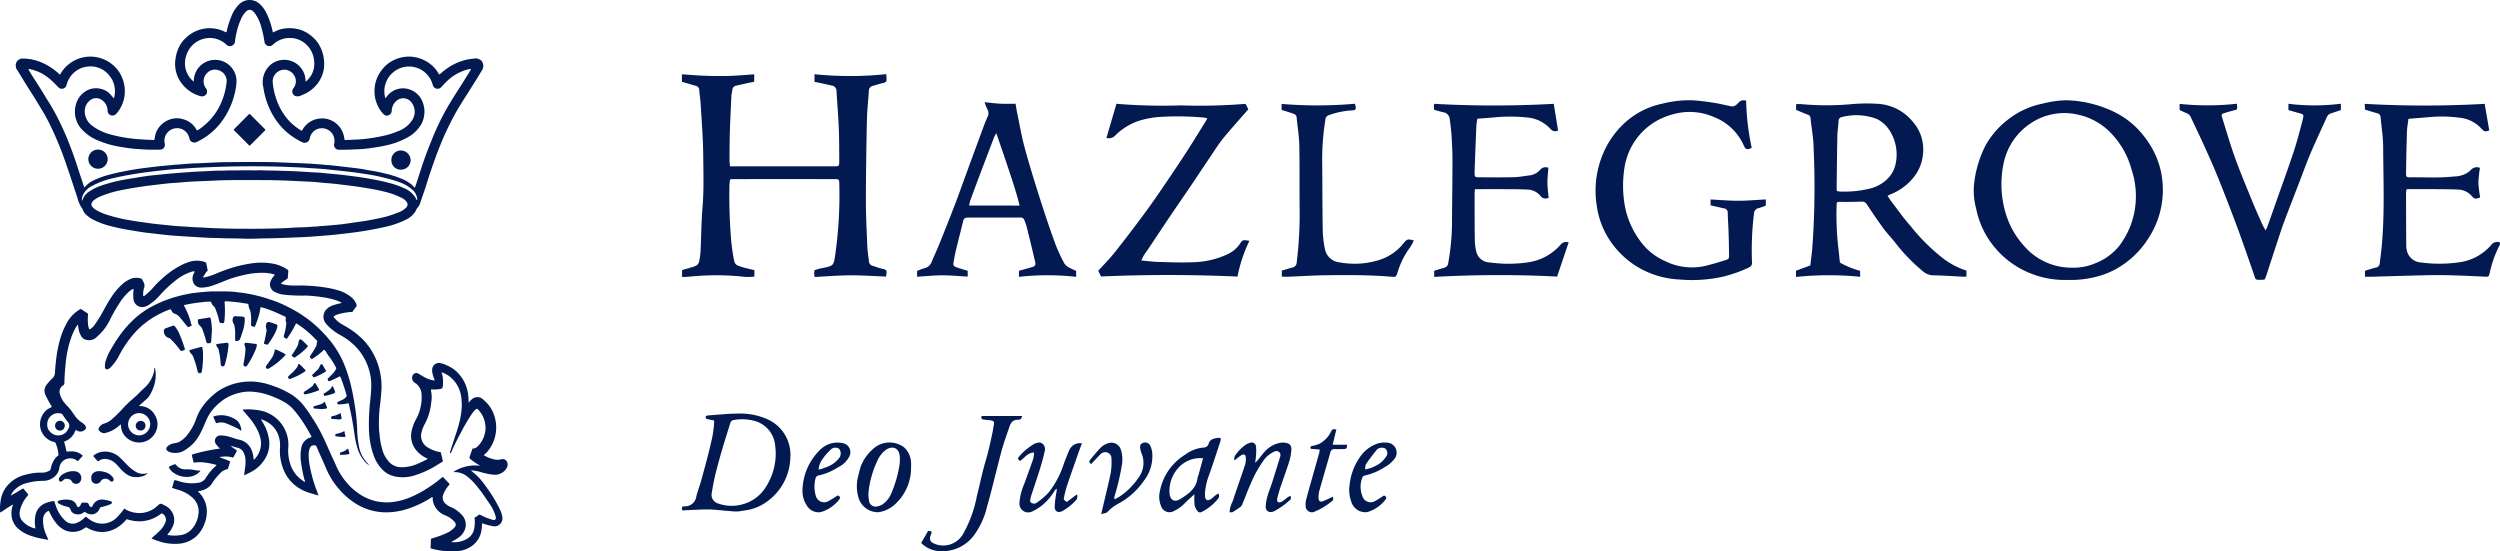 <svg xmlns="http://www.w3.org/2000/svg" width="360.863" height="79.563" viewBox="0 0 360.863 79.563"><g transform="translate(0)"><g transform="translate(0 0)"><path d="M52.9,34.522a4.169,4.169,0,0,0,.776.578c.121.082.169.149.077.3-.154.241-.284.5-.419.747-.043.077-.082.1-.169.063a3.364,3.364,0,0,0-1.331-.116c-.164,0-.323.029-.525.048a1.869,1.869,0,0,0,.588.251c.294.111.578.227.863.352.082.039.082.077.058.145-.092.3-.183.593-.28.892-.019.058-.034.125-.121.13a1.823,1.823,0,0,0-1.056.622,8.637,8.637,0,0,0-1.224,1.552,2.508,2.508,0,0,1-1.355.877,1.7,1.7,0,0,1-.444.1c-.164,0-.111.092-.039.164a3.881,3.881,0,0,1,.709.945,3.5,3.5,0,0,1,.39,1.065,4.47,4.47,0,0,1-.241,2.473A4.6,4.6,0,0,1,47.834,47.7a4.219,4.219,0,0,1-2.425.964A7.426,7.426,0,0,1,43.22,48.5a10.659,10.659,0,0,1-1.62-.545c-.159-.058-.077-.116,0-.178.318-.284.651-.559.954-.863a3.517,3.517,0,0,0,1-1.514A1.038,1.038,0,0,0,43,44.283c-.053-.024-.082,0-.116.034a5.024,5.024,0,0,1-1.446.81,5.12,5.12,0,0,1-1.543.3,5.634,5.634,0,0,1-1.875-.275.185.185,0,0,0-.222.087,5.084,5.084,0,0,1-.713.689,4.324,4.324,0,0,1-2.2,1.008,4.105,4.105,0,0,1-2.656-.569.312.312,0,0,0-.386.029,2.855,2.855,0,0,1-2.892.3,3.5,3.5,0,0,1-1.229-1,7.526,7.526,0,0,1-.979-1.639c-.072-.159-.14-.14-.27-.063a1.325,1.325,0,0,0-.632,1.157,4.844,4.844,0,0,0,.511,2.362c.082.183.149.371.246.6l-.81-.154a10.791,10.791,0,0,1-1.653-.419,5.212,5.212,0,0,1-1.943-1.094,2.85,2.85,0,0,1-.921-2.1,3.27,3.27,0,0,1,.2-1.234.524.524,0,0,0,.019-.125c-.294.183-.554.342-.81.506-.3.2-.607.41-.911.612-.121.082-.135.014-.14-.1a7.4,7.4,0,0,1,.145-1.9,4.417,4.417,0,0,1,.733-1.615,4.926,4.926,0,0,1,2.782-1.784,8.211,8.211,0,0,1,2.54-.3,2.278,2.278,0,0,0,.974-.318c.087-.039.111-.14.13-.236a3.621,3.621,0,0,1,.521-1.316A1.7,1.7,0,0,1,27.939,36a.23.23,0,0,0,.116-.255,5.322,5.322,0,0,0-.415-1.61.216.216,0,0,0-.174-.145,2.633,2.633,0,0,1-2.049-2.208,2.766,2.766,0,0,1,.627-2.126,2.278,2.278,0,0,1,.791-.593c.289-.135.289-.135.121-.424a13.778,13.778,0,0,1-.805-1.514,1.4,1.4,0,0,1,.178-1.388,7.619,7.619,0,0,1,.9-.993,1.193,1.193,0,0,0,.328-.8c.039-.771.116-1.538.217-2.3a17.048,17.048,0,0,1,.424-2.145,11.531,11.531,0,0,1,1.075-2.724,5.152,5.152,0,0,1,1.861-1.933.224.224,0,0,1,.28.01c.27.193.545.366.82.545a.212.212,0,0,1,.092.222,6.753,6.753,0,0,0,.029,1.591c.034.154.072.309.121.458.029.1.077.048.13.019a1.633,1.633,0,0,0,.559-.468A17.314,17.314,0,0,0,34.3,15.466c.482-.877.95-1.76,1.519-2.589a9,9,0,0,1,1.321-1.547,4.229,4.229,0,0,1,1.345-.9,2.18,2.18,0,0,1,1.543-.019c.024.01.063.024.072.043.2.4.506.771.313,1.287a3.059,3.059,0,0,0-.116,1.181.584.584,0,0,0,.357-.193,8.37,8.37,0,0,0,.974-.921,13.861,13.861,0,0,1,1.2-1.244c.323-.294.646-.583.988-.844a12.274,12.274,0,0,1,1.48-1,7.62,7.62,0,0,1,1.605-.723,3.5,3.5,0,0,1,2.275,0,.348.348,0,0,1,.231.275c.067.284.116.574.178.863.029.159-.111.227-.183.309q-.224.318-.419.651c-.024.034-.063.077-.029.121s.077.024.121.014a9.343,9.343,0,0,0,1.649-.516,23.937,23.937,0,0,1,2.6-.95,19.486,19.486,0,0,1,2.835-.6,9.464,9.464,0,0,1,2.661.043,5.42,5.42,0,0,1,2.314.906.2.2,0,0,1,.1.212c-.024.318-.053.636-.072.95a.24.24,0,0,1-.145.2,5.119,5.119,0,0,0-.757.535c-.1.1-.067.13.043.164a3.959,3.959,0,0,0,.911.178c.887.092,1.774,0,2.656.058a23.95,23.95,0,0,1,2.757.275,12.821,12.821,0,0,1,1.707.376,5.333,5.333,0,0,1,2.054,1.065,2.419,2.419,0,0,1,.7,1.046.371.371,0,0,1-.111.352,7.123,7.123,0,0,0-.453.627c-.043.072-.111.053-.174.058a8.722,8.722,0,0,0-2.078.381,3.149,3.149,0,0,0-.439.227c-.106.053-.029.145.014.2a3.232,3.232,0,0,0,.641.641c.4.318.873.521,1.3.8a12.409,12.409,0,0,1,1.538,1.1c.256.236.525.453.757.713a9.448,9.448,0,0,1,1.572,2.251,9.642,9.642,0,0,1,.8,2.28,9.878,9.878,0,0,1,.217,2.791c-.058.685-.1,1.369-.2,2.044a19.156,19.156,0,0,0-.154,2.29,13.786,13.786,0,0,0,.092,2.044,10.336,10.336,0,0,0,.4,2.126,4.2,4.2,0,0,0,1.152,1.943,2.4,2.4,0,0,0,1.528.583,5.693,5.693,0,0,0,2.516-.545c.39-.169.776-.347,1.147-.55.063-.034.169-.043.159-.125s-.111-.082-.174-.111a4.251,4.251,0,0,1-1.653-1.408,3.265,3.265,0,0,1-.472-2.4,6.132,6.132,0,0,1,.66-1.793,6.544,6.544,0,0,0,.791-3.649,2.026,2.026,0,0,0-.892-1.562.853.853,0,0,1-.4-1.089.579.579,0,0,1,.747-.328l.1.053c.386.222.757.463,1.157.66a4.38,4.38,0,0,0,1.075.318c.149.034.1-.077.067-.149a5.9,5.9,0,0,1-.26-.8,2.041,2.041,0,0,1-.034-.82.969.969,0,0,1,1.022-.747,3.454,3.454,0,0,1,1.147.376,4.569,4.569,0,0,1,1.547,1.085,5.458,5.458,0,0,1,1.4,2.753,8.14,8.14,0,0,1,.125,1.528,2.584,2.584,0,0,1,.588-.6,1.178,1.178,0,0,1,1.205-.092,2.03,2.03,0,0,1,.511.415,4.625,4.625,0,0,1,1.306,1.885,5.426,5.426,0,0,1-.9,5.443,5.781,5.781,0,0,1-.53.5,4.435,4.435,0,0,0,1.644.641,1.957,1.957,0,0,0,.819-.014.724.724,0,0,1,.853.251.945.945,0,0,1,.024.926A1.945,1.945,0,0,1,90.873,38.7a8.67,8.67,0,0,1-1.885-.386,6.485,6.485,0,0,0-1.393-.241,5.88,5.88,0,0,0,.482.429,6.982,6.982,0,0,1,1.1,1.128c.289.347.554.718.81,1.089A20.266,20.266,0,0,1,91.8,43.758a3.846,3.846,0,0,1,.333,1.08,1.158,1.158,0,0,1-.979,1.311,1.177,1.177,0,0,1-.468-.034,9.428,9.428,0,0,1-1.359-.366c-.14-.053-.135.043-.135.14A5.093,5.093,0,0,1,89,47.234a3.4,3.4,0,0,1-1.543,1.933,3.915,3.915,0,0,1-2.189.564,13.112,13.112,0,0,1-1.74-.039,10.8,10.8,0,0,1-1.653-.333c-.082-.029-.1-.053-.1-.121.014-.4.034-.8.043-1.191,0-.1.067-.13.154-.154a13.005,13.005,0,0,0,2.049-.742,3.429,3.429,0,0,0,1.229-.863.544.544,0,0,0,.014-.742,3.408,3.408,0,0,0-1.384-.983,2.8,2.8,0,0,1-1.788-2.145c-.019-.111-.01-.231-.019-.347,0-.043.029-.106-.034-.13s-.092.024-.135.048a15.063,15.063,0,0,1-3.481,1.653,10.069,10.069,0,0,1-3.023.492,7.94,7.94,0,0,1-1.909-.212A8.392,8.392,0,0,1,70.284,42.4a10.252,10.252,0,0,1-1.745-1.644,10.985,10.985,0,0,1-1.8-2.849c-.4-.959-.834-1.9-1.253-2.844a2.245,2.245,0,0,0-.125-.294c-.082-.13-.087-.323-.328-.313s-.477.019-.617.265a2.151,2.151,0,0,0-.241,1.08,8.074,8.074,0,0,0,.174,1.74c.149.747.333,1.49.554,2.217.2.646.444,1.273.689,1.948-.415-.121-.8-.236-1.171-.342a6.2,6.2,0,0,1-2.1-1.041,5.563,5.563,0,0,1-1.716-2.2,7.208,7.208,0,0,1-.574-3.278,4.492,4.492,0,0,0-.14-1.543A3.6,3.6,0,0,0,58.15,31.07a5.556,5.556,0,0,0-.81-.366.251.251,0,0,0,.072.241,6.409,6.409,0,0,1,.945,2.189,4.233,4.233,0,0,1-.622,3.49,5.194,5.194,0,0,1-2.179,1.832c-.231.1-.439.241-.7.337.039-.318.077-.617.111-.916a5.773,5.773,0,0,0,.087-1.224,2.441,2.441,0,0,0-.415-1.384,1.282,1.282,0,0,0-.713-.453c-.347-.087-.689-.2-1.036-.294M83.348,23.916a1.218,1.218,0,0,0,.116.362,5.324,5.324,0,0,1,.067,1.682c-.014.27-.145.318-.366.366a5.2,5.2,0,0,1-1.191.067c-.145,0-.164.034-.145.174a4.7,4.7,0,0,1,.1,1.162c-.053.458-.1.921-.188,1.374a8.067,8.067,0,0,1-.776,2.222,4.74,4.74,0,0,0-.54,1.427,1.95,1.95,0,0,0,.824,1.943,4.9,4.9,0,0,0,1.88.742.134.134,0,0,1,.13.111c.1.366.188.742.265,1.114a.156.156,0,0,1-.087.2h0c-.236.135-.468.28-.7.424a13.434,13.434,0,0,1-3.1,1.461,5.64,5.64,0,0,1-2.965.217A3.516,3.516,0,0,1,75,38.142,5.521,5.521,0,0,1,73.619,36.1a12.148,12.148,0,0,1-.747-4.122c-.024-.969.014-1.943.082-2.912.043-.535.116-1.065.154-1.6a13.553,13.553,0,0,0,.077-2.381,8.334,8.334,0,0,0-.757-2.738A8.221,8.221,0,0,0,70.64,19.9,9.7,9.7,0,0,0,68.8,18.58a7.515,7.515,0,0,1-2.073-1.615,1.573,1.573,0,0,1-.111-2,2.464,2.464,0,0,1,1.229-.766c.357-.121.728-.193,1.123-.3a4.567,4.567,0,0,0-.694-.328,11.785,11.785,0,0,0-2.15-.5,23.425,23.425,0,0,0-2.4-.231,24.172,24.172,0,0,1-3.235-.135,3.833,3.833,0,0,1-1.229-.4,1.207,1.207,0,0,1-.636-1.369,2.438,2.438,0,0,1,.554-.945c.1-.106.121-.174-.053-.222a5.364,5.364,0,0,0-1.239-.2,11.069,11.069,0,0,0-2.844.255,18.317,18.317,0,0,0-2.579.738c-.67.255-1.316.554-2,.776a5.079,5.079,0,0,1-1.793.357,1.275,1.275,0,0,1-1.008-.472A1.5,1.5,0,0,1,47.6,9.647a.962.962,0,0,0,.106-.284.663.663,0,0,0-.323.01,6.929,6.929,0,0,0-2.473,1.335,16.505,16.505,0,0,0-2.063,1.914,7.5,7.5,0,0,1-1.817,1.605,1.715,1.715,0,0,1-.979.28,1.285,1.285,0,0,1-1.176-1.277,5.385,5.385,0,0,1,.024-1.215c.019-.121-.01-.169-.14-.1a2.681,2.681,0,0,0-.675.511,7.686,7.686,0,0,0-1.142,1.384A25.424,25.424,0,0,0,35.4,16.516a7.406,7.406,0,0,1-1.75,2.242,1.536,1.536,0,0,1-1.47.5,1.136,1.136,0,0,1-.713-.371,2.962,2.962,0,0,1-.5-1.167c-.043-.217-.067-.443-.1-.67a.5.5,0,0,0-.174.188,8.08,8.08,0,0,0-.82,1.74,15.127,15.127,0,0,0-.766,3.577c-.106.969-.174,1.943-.193,2.916a.351.351,0,0,1-.169.323,1.06,1.06,0,0,0-.516,1.114,3.407,3.407,0,0,0,.728,1.456c.275.362.636.651.9,1.022.188.26.362.521.55.776a3.357,3.357,0,0,0,.882.906,2.2,2.2,0,0,1,.578.477c.246.3.255.545-.174.8a.877.877,0,0,1-.959-.024c-.121-.077-.2-.072-.265.077a2.523,2.523,0,0,1-1.485,1.485c-.087.034-.13.072-.092.183a6.091,6.091,0,0,1,.284,1.133c.019.13.087.178.227.159.164-.024.333-.014.492-.024a2.34,2.34,0,0,1,1.6.55c.063.048.082.087.019.154-.2.212-.39.429-.588.641-.048.058-.082.082-.159.019a1.576,1.576,0,0,0-1.1-.352A1.555,1.555,0,0,0,28.19,37.65a1.957,1.957,0,0,1-.738,1.364,2.567,2.567,0,0,1-1.538.578,8.562,8.562,0,0,0-2.545.347,3.718,3.718,0,0,0-1.784,1.1,2.067,2.067,0,0,0-.41.694c.255-.178.535-.3.791-.463.284-.183.583-.352.873-.525.063-.039.135-.082.193,0,.193.27.448.5.622.781a.122.122,0,0,1-.019.169l0,0a3.325,3.325,0,0,0-.227.289,4.622,4.622,0,0,0-.916,1.909,1.7,1.7,0,0,0,.27,1.388,3.561,3.561,0,0,0,1.822,1.157c.106.034.154.039.135-.111a4.774,4.774,0,0,1,.019-1.793,2.376,2.376,0,0,1,1.359-1.692,5.073,5.073,0,0,1,1.123-.323c.178-.043.246.01.3.169a6.292,6.292,0,0,0,.39,1.094A4.844,4.844,0,0,0,29.11,45.4a1.57,1.57,0,0,0,1.668.222,3.374,3.374,0,0,0,1.017-.685c.207-.188.241-.188.443-.014a3.323,3.323,0,0,0,1.774.824,3,3,0,0,0,2.632-1.041,8.674,8.674,0,0,0,.863-1.056c.063-.082.1-.029.14,0a3.927,3.927,0,0,0,1.644.559,3.743,3.743,0,0,0,2.979-.945c.236-.2.439-.521.829-.28a2.47,2.47,0,0,0,.251.13,2.437,2.437,0,0,1,1.244,1.249,2.2,2.2,0,0,1-.1,1.928,4.094,4.094,0,0,1-.646.969c-.087.092-.067.14.067.159a5.761,5.761,0,0,0,1.774,0,2.653,2.653,0,0,0,1.625-.877,4.01,4.01,0,0,0,.935-2.058,2.651,2.651,0,0,0-.824-2.449,5.373,5.373,0,0,0-1.938-1.114,7.98,7.98,0,0,1-.93-.289c-.043-.019-.116-.01-.087-.106.1-.3.178-.6.26-.9.039-.13.106-.154.241-.121.366.1.728.227,1.1.3a5.917,5.917,0,0,0,2.2.058,1.478,1.478,0,0,0,1.056-.7,8.606,8.606,0,0,1,1.147-1.461,4,4,0,0,0,.337-.3c.067-.077.043-.116-.039-.135a11.194,11.194,0,0,0-1.591-.318,5.191,5.191,0,0,0-1.446,0c-.121.024-.183,0-.207-.145-.053-.275-.13-.545-.2-.815a.188.188,0,0,1,.106-.236l.043-.01c.472-.125.945-.265,1.427-.371.81-.178,1.62-.337,2.463-.439a5.758,5.758,0,0,1-.535-.6.787.787,0,0,1,.67-1.3,4.922,4.922,0,0,1,1.321.222c.419.111.824.289,1.249.376a2.484,2.484,0,0,1,1.89,1.576,4.113,4.113,0,0,1,.26,1.181c0,.039-.014.1.029.121.063.029.092-.034.121-.067a3.273,3.273,0,0,0,.906-2.651,5.228,5.228,0,0,0-.347-1.205,8.6,8.6,0,0,0-1.374-2.16c-.27-.328-.554-.646-.829-.969-.034-.034-.087-.072-.058-.13s.077-.034.116-.034a9.054,9.054,0,0,1,2.675.207,5.035,5.035,0,0,1,3.779,5.168A6.153,6.153,0,0,0,61.5,37.1a4.43,4.43,0,0,0,1.832,2.468c.087.058.183.193.275.13.116-.077-.024-.193-.048-.289a20.091,20.091,0,0,1-.482-2.444,6.5,6.5,0,0,1,0-1.933A1.939,1.939,0,0,1,64.5,33.3c.145-.039.072-.116.039-.178-.328-.622-.675-1.224-1.056-1.813a19.806,19.806,0,0,0-1.364-1.861,5.428,5.428,0,0,0-1.745-1.388,12.193,12.193,0,0,0-1.7-.757,9.067,9.067,0,0,0-3.133-.6,6.85,6.85,0,0,0-2.362.492A6.236,6.236,0,0,0,51.338,28.3a6.9,6.9,0,0,0-1.678,1.981c-.255.5-.463,1.027-.689,1.538a12.177,12.177,0,0,1-.6,1.205,6.656,6.656,0,0,1-.757,1.065,6.756,6.756,0,0,1-1.306,1.065,2.576,2.576,0,0,1-2.179.289.894.894,0,0,1-.4-.241.37.37,0,0,1,0-.516l.024-.024a1.816,1.816,0,0,1,1.012-.5,2.763,2.763,0,0,0,.627-.149,3.881,3.881,0,0,0,1.3-1.109,7.746,7.746,0,0,0,1.191-2.126,7.586,7.586,0,0,1,.636-1.412,9.713,9.713,0,0,1,.93-1.244,10.3,10.3,0,0,1,1.446-1.34,8.318,8.318,0,0,1,2.627-1.239,8.828,8.828,0,0,1,2.844-.275,9.836,9.836,0,0,1,2.41.525,13.625,13.625,0,0,1,2.984,1.379,7.136,7.136,0,0,1,1.909,1.837c.39.5.723,1.022,1.065,1.552a23.045,23.045,0,0,1,1.528,2.714c.3.632.588,1.268.863,1.909.347.8.733,1.572,1.075,2.372A9.648,9.648,0,0,0,69.8,40a8.558,8.558,0,0,0,1.543,1.379,7.118,7.118,0,0,0,2.507,1.138,7.244,7.244,0,0,0,2.656.1,9.886,9.886,0,0,0,2.314-.646,15.049,15.049,0,0,0,2.357-1.239q.622-.39,1.215-.824c.352-.256.68-.535,1.022-.8.058-.043.106-.125.2-.029.27.294.54.583.815.873.077.087.087.149,0,.255a4.317,4.317,0,0,0-.786,1.258,1.172,1.172,0,0,0,.2,1.345,2.8,2.8,0,0,0,.82.554A4.475,4.475,0,0,1,86.3,44.52a2.05,2.05,0,0,1,.5,1.856,2.466,2.466,0,0,1-1.046,1.437c-.313.227-.66.4-1.012.617a3.721,3.721,0,0,0,2.42-.554,2.128,2.128,0,0,0,.926-1.523,4.757,4.757,0,0,0,.034-1.359.094.094,0,0,1,.063-.121,4.679,4.679,0,0,0,.516-.357.261.261,0,0,1,.3,0,7.949,7.949,0,0,0,1.788.709c.255.058.419-.063.4-.318a.973.973,0,0,0-.043-.236,5.816,5.816,0,0,0-.844-1.75c-.569-.815-1.1-1.663-1.745-2.43a8.432,8.432,0,0,0-1.456-1.5,2.94,2.94,0,0,0-1.514-.646,4.411,4.411,0,0,0-.564-.019,5.73,5.73,0,0,1,3.914-.911,13.152,13.152,0,0,1-1.268-.844c-.236-.169-.323-.284-.251-.487.121-.352.246-.7.362-1.046.029-.077.063-.125.149-.121a.882.882,0,0,0,.646-.318A3.769,3.769,0,0,0,89.7,32.063,3.848,3.848,0,0,0,88.636,29.3a.238.238,0,0,0-.328-.058l-.053.048c-.13.135-.26.275-.376.419a23.617,23.617,0,0,0-1.663,2.786c-.472.868-.926,1.745-1.321,2.651-.053.125-.111.251-.169.376-.019.043-.034.087-.092.072a.1.1,0,0,1-.067-.1.528.528,0,0,1,.029-.125c.28-.858.554-1.716.839-2.569a18.966,18.966,0,0,0,.6-2.121,11.334,11.334,0,0,0,.241-1.933c.014-.309-.029-.617-.043-.93a4.367,4.367,0,0,0-.207-1.08,4.25,4.25,0,0,0-1.369-2.092,3.6,3.6,0,0,0-1.3-.718M26.44,31.451a1.323,1.323,0,0,0,.439,1.08,1.575,1.575,0,0,0,2.222.082,1.6,1.6,0,0,0,.371-.525.8.8,0,0,0-.087-1.032,9.09,9.09,0,0,1-.593-.82c-.1-.121-.14-.294-.328-.352a1.581,1.581,0,0,0-1.962,1.07,1.561,1.561,0,0,0-.063.5m61.121,6.585-.024-.024-.034.014.024.019.034-.01" transform="translate(-19.618 29.82)" fill="#021a51"/><path d="M76.853,8.172a5,5,0,0,1,2.56.723,4.63,4.63,0,0,1,1.707,1.731c.048.092.1.169.236.048a9.135,9.135,0,0,1,.853-.7A8.1,8.1,0,0,1,85.227,8.6c.347-.067.7-.116,1.051-.149a1.215,1.215,0,0,1,1.085.376,1.175,1.175,0,0,1,0,1.345c-.569.979-1.181,1.933-1.788,2.892-.728,1.157-1.48,2.3-2.14,3.5-.371.685-.718,1.374-1.056,2.078-.627,1.306-1.167,2.651-1.668,4.011q-.73,2-1.359,4.025c-.265.873-.588,1.731-.877,2.594a1.919,1.919,0,0,1-.458.791.721.721,0,0,0-.125.251A3.121,3.121,0,0,1,76.5,31.664a12.954,12.954,0,0,1-3.2,1.109c-.911.212-1.832.381-2.757.54-1.234.207-2.473.352-3.712.492-1.374.159-2.748.251-4.122.357-.839.063-1.678.082-2.516.125-1.176.053-2.357.087-3.534.116-.362.01-.728,0-1.089.014-.954.048-1.919.063-2.873.024-1.075-.043-2.145-.014-3.215-.072-.521-.024-1.046-.014-1.567-.043-1.008-.053-2.02-.116-3.032-.178-.848-.053-1.692-.1-2.54-.178s-1.707-.183-2.56-.284c-.53-.058-1.061-.116-1.591-.2-.675-.1-1.35-.222-2.025-.333-.82-.135-1.629-.318-2.434-.53a11.667,11.667,0,0,1-2.41-.887,4.245,4.245,0,0,1-1.089-.757,1.692,1.692,0,0,1-.468-.713,1.219,1.219,0,0,0-.222-.362A4.738,4.738,0,0,1,29,28.569c-.386-1.118-.742-2.251-1.123-3.374-.371-1.085-.728-2.169-1.133-3.239-.27-.713-.569-1.417-.868-2.121-.4-.916-.82-1.817-1.292-2.7-.415-.776-.882-1.528-1.34-2.285-.54-.9-1.118-1.779-1.678-2.675-.415-.67-.815-1.345-1.234-2.01a1.124,1.124,0,0,1-.072-1.3,1.043,1.043,0,0,1,.935-.41,6.659,6.659,0,0,1,2.083.362,8,8,0,0,1,1.784.858,8.653,8.653,0,0,1,1.287,1.008c.1.092.13.106.207-.034a4.844,4.844,0,0,1,1.171-1.369,4.917,4.917,0,0,1,1.707-.9,5.16,5.16,0,0,1,1.668-.2A4.988,4.988,0,0,1,34.456,9.7a4.813,4.813,0,0,1,1.138,1.938,4.938,4.938,0,0,1-.771,4.522,3.221,3.221,0,0,1-.236.275.706.706,0,0,1-1.244-.458,1.9,1.9,0,0,0-1.109-1.7,1.408,1.408,0,0,0-1.393.178A2,2,0,0,0,30.05,16.2a2.6,2.6,0,0,0,1.075,1.952,7.6,7.6,0,0,0,2.825,1.306,19.86,19.86,0,0,0,2.6.506c1.114.149,2.232.188,3.35.246.169.01.227-.039.246-.222A3.113,3.113,0,0,1,41.2,17.91a3.238,3.238,0,0,1,1.543-.776,2.959,2.959,0,0,1,1.393.043,3.236,3.236,0,0,1,1.6.93,2.255,2.255,0,0,1,.4.554c.082.169.174.174.313.082a9.992,9.992,0,0,0,1.572-1.311,8.8,8.8,0,0,0,1.788-2.772,9.279,9.279,0,0,0,.569-1.856c.058-.333.125-.66.154-1a1.637,1.637,0,0,0-.993-1.6,1.6,1.6,0,0,0-1.851.352,1.674,1.674,0,0,0-.174,2.15.777.777,0,0,1,.1.863.768.768,0,0,1-.916.294,5,5,0,0,1-2.512-1.639A4.611,4.611,0,0,1,43.147,8.5a5.6,5.6,0,0,1,.612-1.914,4.431,4.431,0,0,1,.877-1.109,4.936,4.936,0,0,1,5.7-.858c.149.077.183.014.207-.1a11.562,11.562,0,0,1,.641-2.083A5.012,5.012,0,0,1,52.35.609a2.134,2.134,0,0,1,2.878-.1,3.544,3.544,0,0,1,.805.95A8.374,8.374,0,0,1,56.64,2.74a11.148,11.148,0,0,1,.53,1.8c.039.174.106.14.193.087a4.161,4.161,0,0,1,1.943-.545,4.785,4.785,0,0,1,3.37,1.041,4.7,4.7,0,0,1,1.437,1.808,5.267,5.267,0,0,1,.424,1.4A5.774,5.774,0,0,1,64.58,9.8a4.638,4.638,0,0,1-1.008,2.357,4.983,4.983,0,0,1-2.237,1.591,1.081,1.081,0,0,1-.993.072.751.751,0,0,1-.217-1.032l.01-.01a1.608,1.608,0,0,0,.111-1.938,1.64,1.64,0,0,0-1.89-.7,1.711,1.711,0,0,0-1.176,1.784,10.3,10.3,0,0,0,.55,2.463,8.932,8.932,0,0,0,1.364,2.531,7.664,7.664,0,0,0,2.193,1.919c.106.063.116,0,.154-.058a3.783,3.783,0,0,1,.68-.858,3.284,3.284,0,0,1,1.841-.81,3.218,3.218,0,0,1,3.524,2.714,1.512,1.512,0,0,1,.058.294c0,.13.106.1.174.092.535-.019,1.07-.039,1.605-.067.67-.039,1.34-.1,2.005-.2.583-.082,1.167-.193,1.745-.318a11.961,11.961,0,0,0,2.261-.713,4.019,4.019,0,0,0,2.01-1.625,2.185,2.185,0,0,0-.4-2.782,1.513,1.513,0,0,0-1.586-.169,1.974,1.974,0,0,0-1,1.7.691.691,0,0,1-.415.583.613.613,0,0,1-.723-.1,4.181,4.181,0,0,1-.945-1.412,4.66,4.66,0,0,1-.4-1.75,4.922,4.922,0,0,1,.554-2.492,5.2,5.2,0,0,1,1.21-1.533,5.067,5.067,0,0,1,3.211-1.162m-42.6,6.035a3.534,3.534,0,0,0-.574-3.2,3.426,3.426,0,0,0-3.244-1.388,3.368,3.368,0,0,0-1.991.921,3.545,3.545,0,0,0-1.017,1.711.7.7,0,0,1-.815.554.716.716,0,0,1-.4-.227c-.362-.371-.713-.752-1.1-1.089a7.412,7.412,0,0,0-1.35-.935,6.384,6.384,0,0,0-1.7-.588c-.043-.01-.092-.029-.121.01s0,.082.024.121c.149.251.294.511.453.762.419.66.853,1.321,1.268,1.986.371.588.713,1.186,1.089,1.769.444.694.844,1.412,1.229,2.136a41.852,41.852,0,0,1,1.88,4.194q.55,1.4,1.017,2.835.39,1.229.81,2.444a5.5,5.5,0,0,0,.3.858,3.518,3.518,0,0,1,1.287-1.027A12.058,12.058,0,0,1,33.66,25.2c.525-.14,1.051-.27,1.581-.371.588-.111,1.176-.231,1.764-.333.607-.1,1.215-.193,1.822-.265.487-.063.979-.121,1.465-.178.781-.092,1.567-.149,2.352-.231.4-.043.791-.063,1.191-.092.742-.063,1.485-.13,2.227-.149.6-.014,1.2-.053,1.8-.082.848-.034,1.692-.087,2.54-.092,2.777-.014,5.558-.072,8.34.053.873.039,1.75.072,2.627.106q1.663.065,3.317.222c.419.043.839.063,1.253.111.786.087,1.567.178,2.348.27.53.063,1.061.121,1.586.2s1.065.2,1.6.28c.723.106,1.432.28,2.14.453a13.5,13.5,0,0,1,2.063.656,5.9,5.9,0,0,1,1.552.882c.164.135.28.318.463.463.063-.169.121-.318.174-.472.415-1.263.805-2.531,1.249-3.784.347-.979.733-1.943,1.123-2.907a36.4,36.4,0,0,1,1.745-3.7c.578-1.056,1.205-2.083,1.856-3.09.5-.771.983-1.543,1.461-2.324a5.574,5.574,0,0,0,.511-.887,5.014,5.014,0,0,0-1.152.3,6.863,6.863,0,0,0-2.338,1.49c-.284.27-.55.559-.81.848a.717.717,0,0,1-1.224-.289A3.54,3.54,0,0,0,74.7,10.332a3.943,3.943,0,0,0-.545.516,3.552,3.552,0,0,0-.839,2.7,1.857,1.857,0,0,0,.149.641,4.03,4.03,0,0,1,.3-.4,2.888,2.888,0,0,1,2.916-.95,3.043,3.043,0,0,1,2.237,2.208,3.426,3.426,0,0,1,.125,1.576,3.721,3.721,0,0,1-.366,1.22,5.148,5.148,0,0,1-1.991,1.972,11.362,11.362,0,0,1-3.153,1.176c-.525.125-1.061.212-1.6.294-.607.1-1.215.178-1.822.227-.5.039-1,.043-1.494.072-.617.034-1.234.024-1.851.034a.7.7,0,0,1-.733-.67.672.672,0,0,1,.019-.2,1.98,1.98,0,0,0-.077-1.085,1.822,1.822,0,0,0-2.126-1.1A1.762,1.762,0,0,0,62.521,20a.746.746,0,0,1-.873.6.715.715,0,0,1-.2-.067,9.957,9.957,0,0,1-2.608-1.788,9.615,9.615,0,0,1-1.5-1.89,11.019,11.019,0,0,1-1.07-2.324,12.085,12.085,0,0,1-.439-1.88,3.341,3.341,0,0,1,.8-3.08A3.058,3.058,0,0,1,59.9,8.823,3.075,3.075,0,0,1,61.837,11a7.139,7.139,0,0,1,.1.786,3.312,3.312,0,0,0,1.089-1.567,3.424,3.424,0,0,0,.121-1.5A3.579,3.579,0,0,0,61.8,6.235a3.346,3.346,0,0,0-2.145-.752,3.468,3.468,0,0,0-2.439.959.721.721,0,0,1-.723.188.706.706,0,0,1-.5-.578A15.724,15.724,0,0,0,55.556,4a6.075,6.075,0,0,0-.993-2.14c-.463-.574-.882-.569-1.326-.111a3.572,3.572,0,0,0-.656,1.065,8.884,8.884,0,0,0-.632,1.952,8.268,8.268,0,0,0-.2,1.085.807.807,0,0,1-.5.771.765.765,0,0,1-.81-.222,3.475,3.475,0,0,0-2.391-.916,3.556,3.556,0,0,0-3.336,2.5,3.466,3.466,0,0,0-.024,2.242,3.388,3.388,0,0,0,1.094,1.557,3.086,3.086,0,0,1,6.166-.241,4.9,4.9,0,0,1-.053.921,11.314,11.314,0,0,1-2.208,5.25,9.571,9.571,0,0,1-3.524,2.806.739.739,0,0,1-.969-.386l-.024-.067a2.232,2.232,0,0,0-.231-.651,1.779,1.779,0,0,0-1.861-.887A1.82,1.82,0,0,0,41.566,20.6c.01.063.024.125.039.188a.7.7,0,0,1-.569.81l-.019,0c-.771.01-1.552.029-2.324-.019-.863-.058-1.731-.1-2.589-.236-.636-.1-1.273-.188-1.9-.337a13.033,13.033,0,0,1-2.078-.665A6.444,6.444,0,0,1,29.5,18.532a3.68,3.68,0,0,1-.815-1.755,3.724,3.724,0,0,1,.4-2.459,2.907,2.907,0,0,1,.829-.964,2.816,2.816,0,0,1,2.531-.506,2.611,2.611,0,0,1,1.152.622,7.906,7.906,0,0,1,.651.738M63.37,32.7c.1.039.2-.019.3-.029.9-.067,1.8-.135,2.7-.222.318-.034.636-.053.95-.1.868-.116,1.731-.256,2.6-.371.95-.125,1.885-.318,2.82-.516a15.7,15.7,0,0,0,2.5-.762,3.142,3.142,0,0,0,1.229-.762.6.6,0,0,0,.116-.675,1.711,1.711,0,0,0-.776-.689,11.379,11.379,0,0,0-2.69-.95c-.926-.241-1.866-.386-2.806-.54-1.229-.207-2.463-.337-3.7-.492-.959-.121-1.928-.164-2.892-.275-.723-.077-1.456-.1-2.189-.135-.945-.048-1.89-.1-2.839-.13-.921-.029-1.846-.053-2.767-.053-2.439,0-4.879-.039-7.318.077-.81.039-1.62.072-2.434.106s-1.629.087-2.444.169c-.632.063-1.268.067-1.9.149-1.094.135-2.193.246-3.288.4-1.041.149-2.073.318-3.1.525a15.91,15.91,0,0,0-2.931.844,4.287,4.287,0,0,0-1.186.665c-.318.275-.415.646-.2.9a1.886,1.886,0,0,0,.443.41,7.65,7.65,0,0,0,1.552.709,22.242,22.242,0,0,0,3.452.839c1.017.188,2.039.313,3.066.458.974.13,1.952.207,2.926.313.574.063,1.152.1,1.726.13.665.034,1.331.1,2,.121.752.019,1.5.087,2.256.116,1.041.039,2.078.072,3.119.082,1.735.01,3.466.029,5.2-.019.926-.024,1.851-.029,2.782-.1.742-.058,1.49-.063,2.232-.1.5-.024,1-.063,1.5-.1m14.65-3.828.019-.048a2.082,2.082,0,0,0-.66-1.393,5.915,5.915,0,0,0-2.169-1.21c-.617-.227-1.249-.376-1.875-.54a25.593,25.593,0,0,0-2.613-.53c-.945-.145-1.885-.284-2.835-.39s-1.9-.2-2.849-.3c-1.012-.111-2.034-.149-3.051-.227-.848-.063-1.7-.087-2.555-.125-1.321-.058-2.642-.077-3.963-.092q-2.885-.022-5.765.063c-1.089.034-2.174.087-3.259.13-.935.039-1.866.13-2.8.174-.8.039-1.591.125-2.381.212-1.075.116-2.155.236-3.23.4-1.287.193-2.565.415-3.832.718A11.926,11.926,0,0,0,31.178,26.8a2.867,2.867,0,0,0-1.427,1.422,1.509,1.509,0,0,0-.1.757.122.122,0,0,0,.063-.067,2.284,2.284,0,0,1,.988-1.273,7.22,7.22,0,0,1,1.721-.844A22.063,22.063,0,0,1,35.415,26c.7-.145,1.408-.246,2.116-.362.791-.13,1.581-.255,2.377-.337.93-.087,1.856-.2,2.786-.27.877-.072,1.755-.14,2.637-.2,1.036-.082,2.078-.1,3.119-.169.67-.043,1.345-.01,2.02-.048.554-.034,1.114,0,1.673-.019.4-.019.805,0,1.21-.01s.791.014,1.186.014.766-.039,1.147-.014c.728.039,1.461.024,2.193.053.709.029,1.417.039,2.126.067.9.039,1.808.1,2.709.154.583.034,1.171.048,1.75.116.921.1,1.841.164,2.762.27.82.1,1.634.2,2.449.318.757.106,1.514.236,2.266.381s1.514.313,2.256.521a11.339,11.339,0,0,1,1.972.718,3.342,3.342,0,0,1,1.769,1.639c.01.029.029.067.082.053" transform="translate(-17.814 -0.001)" fill="#021a51"/><path d="M33.758,14.1l-.034.01-.024-.024.034-.01.024.024" transform="translate(34.187 53.762)" fill="#021a51"/><path d="M60.911,33.8a1.638,1.638,0,0,1-.7-.588,5.34,5.34,0,0,1-.988-1.817,14.255,14.255,0,0,1-.487-2.42c-.116-.713-.222-1.427-.362-2.136-.1-.535-.241-1.07-.337-1.61a2.467,2.467,0,0,0-.072-.27c-.024-.077-.072-.1-.154-.077a5.027,5.027,0,0,1-1.287.149c-.116,0-.193-.014-.217-.154s.029-.178.135-.227c.246-.111.487-.217.728-.337a1.751,1.751,0,0,0,.444-.4c.072-.072.043-.159.019-.246-.246-.834-.506-1.658-.824-2.468-.087-.222-.125-.241-.328-.121a12.236,12.236,0,0,1-1.22.574c-.082.039-.2.087-.28-.058-.063-.121-.121-.222.019-.342s.28-.294.434-.429a3.023,3.023,0,0,0,.709-.94.146.146,0,0,0-.014-.14,10.962,10.962,0,0,0-1.07-1.7c-.188-.251-.333-.54-.525-.791-.1-.13-.14-.106-.241-.014a9.44,9.44,0,0,1-1.543,1.186c-.063.043-.154.125-.2.029-.058-.125-.27-.174-.178-.362a2,2,0,0,1,.154-.255,10.938,10.938,0,0,0,.733-1.2c.116-.217.034-.477.164-.689.029-.048-.043-.1-.087-.14a15.542,15.542,0,0,0-1.412-1.35,14.328,14.328,0,0,0-1.388-1.027c-.116-.072-.174-.106-.26.063a14.91,14.91,0,0,1-1.157,1.948.192.192,0,0,1-.3.067c-.188-.111-.284-.193-.207-.458a8.424,8.424,0,0,0,.313-1.5,1,1,0,0,0-.039-.492.489.489,0,0,1-.039-.3c.145-.4-.193-.434-.4-.535-.569-.27-1.142-.525-1.726-.757a11.5,11.5,0,0,0-1.379-.448c-.14-.039-.125.063-.135.125a7.414,7.414,0,0,1-.2.974,14.287,14.287,0,0,1-.578,1.653l-.034.058a.083.083,0,0,1-.116.019l-.014-.014c-.116-.111-.381,0-.4-.207-.029-.3.024-.6,0-.9a4.427,4.427,0,0,0-.149-1.282,1.961,1.961,0,0,1-.236-.82c0-.13-.193-.116-.289-.135a24.381,24.381,0,0,0-2.907-.333c-.2-.01-.265.043-.241.251a13.314,13.314,0,0,1-.048,2.666c-.014.159-.048.251-.246.241-.415-.029-.424-.014-.525-.468a10.627,10.627,0,0,0-.54-1.663.718.718,0,0,0-.2-.3,1.2,1.2,0,0,1-.381-.569c-.034-.106-.092-.111-.178-.111a11.4,11.4,0,0,0-1.277.1c-.439.048-.873.1-1.311.174-.347.053-.689.135-1.036.2-.116.024-.154.053-.082.188a11.02,11.02,0,0,1,.916,2.237,2.861,2.861,0,0,0,.125.453.2.2,0,0,1,.024.087.117.117,0,0,1-.14.1c-.164-.01-.294.26-.453.087-.337-.386-.641-.805-.979-1.186a1.794,1.794,0,0,0-.844-.689.726.726,0,0,1-.5-.472c-.053-.164-.121-.2-.3-.13A14.69,14.69,0,0,0,29.7,12.506a13,13,0,0,0-1.668,1.239,12.25,12.25,0,0,0-1.494,1.586A16.606,16.606,0,0,0,24.9,17.809a7.318,7.318,0,0,1-1.335,1.909,1.6,1.6,0,0,1-.3.212.32.32,0,0,1-.448-.092.3.3,0,0,1-.053-.2,2.7,2.7,0,0,1,.149-1,7.951,7.951,0,0,1,.844-1.769,19.628,19.628,0,0,1,1.384-2.111A15.039,15.039,0,0,1,27.1,12.612a12.3,12.3,0,0,1,2.483-1.726,17.883,17.883,0,0,1,3.061-1.268,21.314,21.314,0,0,1,2.377-.574c.689-.125,1.393-.178,2.087-.246,1.147-.111,2.295-.063,3.442-.063a14.152,14.152,0,0,1,1.557.14,17.885,17.885,0,0,1,2.2.371,19.682,19.682,0,0,1,1.962.54c.54.193,1.094.347,1.615.574a24.426,24.426,0,0,1,2.2,1.08,19.468,19.468,0,0,1,2.126,1.4A17.945,17.945,0,0,1,54.1,14.526a20.082,20.082,0,0,1,1.369,1.562,15.474,15.474,0,0,1,1,1.49,13.726,13.726,0,0,1,1.065,2.29,20.2,20.2,0,0,1,.824,2.8c.135.593.251,1.186.352,1.784.125.757.251,1.514.328,2.28.063.612.111,1.22.135,1.837a14.384,14.384,0,0,0,.265,2.569,4.713,4.713,0,0,0,1.316,2.483,1.9,1.9,0,0,1,.159.178Z" transform="translate(-7.618 33.334)" fill="#021a51"/><path d="M28.428,16.456c.067.072.13.043.183.048a2.528,2.528,0,0,1,2.213,1.528,2.435,2.435,0,0,1,.116,1.909,2.658,2.658,0,0,1-3.355,1.692,2.691,2.691,0,0,1-.945-.545,2.4,2.4,0,0,1-.834-1.707c0-.072.029-.164-.058-.193-.067-.024-.111.053-.154.1a4.47,4.47,0,0,1-2.222,1.138,1.068,1.068,0,0,1-.776-.443.4.4,0,0,1,.024-.337,1.274,1.274,0,0,1,.747-.612,2.993,2.993,0,0,0,.993-.511,17.239,17.239,0,0,0,1.952-1.938c.323-.318.646-.636.988-.94A15.446,15.446,0,0,0,28.636,14.4c.212-.227.463-.415.68-.636a4.539,4.539,0,0,0,1.277-2.314,1.678,1.678,0,0,0,.019-.347c0-.039.01-.077.053-.082s.058.029.067.067a4.889,4.889,0,0,1,.067,1.427,5.489,5.489,0,0,1-.28,1.239,6.577,6.577,0,0,1-.689,1.393,3.7,3.7,0,0,1-.641.617c-.246.236-.506.458-.757.689m1.6,2.666a1.637,1.637,0,0,0-1.61-1.6,1.608,1.608,0,0,0-.029,3.215h.077a1.636,1.636,0,0,0,1.557-1.615" transform="translate(-8.345 42.11)" fill="#021a51"/><path d="M26.248,17.1a1.45,1.45,0,0,1-.882-.284.179.179,0,0,0-.246,0,1.4,1.4,0,0,1-1.335.212.906.906,0,0,1-.578-.583A.6.6,0,0,0,22.7,16a3.868,3.868,0,0,1-1.205-.468.261.261,0,0,1-.154-.222.2.2,0,0,1,.164-.178,3.4,3.4,0,0,1,1.8-.072,1.286,1.286,0,0,1,.805.791c.039.077.034.2.164.2a.3.3,0,0,0,.275-.14,1.9,1.9,0,0,0,.174-.3.253.253,0,0,1,.294-.2h.01a2.776,2.776,0,0,0,.284,0c.246,0,.472.01.54.318a.571.571,0,0,0,.159.236c.145.149.289.111.371-.077a1.433,1.433,0,0,1,1.639-.892,5.938,5.938,0,0,1,.916.188c.111.029.212.077.236.193.029.135-.087.207-.188.26a5.525,5.525,0,0,1-.988.328,2.171,2.171,0,0,1-.4.106c-.111.01-.159.087-.193.2a1.283,1.283,0,0,1-1.162.839" transform="translate(-13.019 57.139)" fill="#021a51"/><path d="M30.267,16.612a1.661,1.661,0,0,1-.887.5,2.883,2.883,0,0,1-1.653-.039,3.24,3.24,0,0,1-.887-.569c-.463-.362-.786-.858-1.215-1.253a2.278,2.278,0,0,0-1.446-.66,1.317,1.317,0,0,0-.94.255.183.183,0,0,1-.26.01l-.024-.034c-.169-.188-.333-.381-.5-.574a.109.109,0,0,1-.019-.154l.034-.029a2.547,2.547,0,0,1,1.345-.53,3.074,3.074,0,0,1,2.266.709c.371.333.723.685,1.061,1.051a6.4,6.4,0,0,0,1.519,1.22,2.05,2.05,0,0,0,1.605.1" transform="translate(-8.93 51.663)" fill="#021a51"/><path d="M24.529,10.6a.419.419,0,0,1,.337-.482c.309-.116.627-.222.935-.337a.246.246,0,0,1,.318.087,4.831,4.831,0,0,1,.675,1.123,19.046,19.046,0,0,1,.738,2.039c.039.14.067.251-.135.27-.053,0-.1.058-.149.077a.265.265,0,0,1-.366-.082l0,0a11.207,11.207,0,0,0-1.4-1.62.651.651,0,0,0-.256-.149.971.971,0,0,1-.694-.921" transform="translate(-0.878 37.245)" fill="#021a51"/><path d="M27.577,11.313c-.034.525-.068,1.08-.106,1.634-.01.169-.092.284-.27.275s-.357.087-.434-.2a16.8,16.8,0,0,0-.564-1.793,1.142,1.142,0,0,0-.342-.506.882.882,0,0,1-.309-.81.156.156,0,0,1,.149-.164h0c.492-.072.988-.149,1.48-.236.121-.019.169,0,.207.13a8.418,8.418,0,0,1,.183,1.668" transform="translate(3.016 36.321)" fill="#021a51"/><path d="M27.265,11.729a13.253,13.253,0,0,1-.164,2.14c-.024.183-.106.309-.3.3-.178,0-.275-.077-.328-.289a13.041,13.041,0,0,0-.66-2.164c-.1-.231-.309-.357-.419-.569-.149-.27-.159-.275.121-.362.458-.135.916-.265,1.379-.381.217-.053.28.024.294.207a5.079,5.079,0,0,1,.082,1.114" transform="translate(2.04 39.698)" fill="#021a51"/><path d="M26.958,12.221a7.085,7.085,0,0,0-.087-1.277.936.936,0,0,0-.149-.419.868.868,0,0,1-.106-.713.362.362,0,0,1,.458-.337c.337.029.68.014,1.017.067a.253.253,0,0,1,.246.26v.01a4.891,4.891,0,0,1-.255,1.707c-.121.4-.27.805-.4,1.21a.531.531,0,0,1-.665.294c-.077-.034-.063-.092-.063-.149v-.651" transform="translate(6.99 36.174)" fill="#021a51"/><path d="M27.515,15.723a3.275,3.275,0,0,1-2.459-.824,3.209,3.209,0,0,1-.352-.487c-.048-.077-.043-.145.063-.193a4.96,4.96,0,0,1,.738-.309.142.142,0,0,1,.169.053,1.725,1.725,0,0,0,1.576.67,5.961,5.961,0,0,1,1.306.145,3.7,3.7,0,0,0,.564.043c.034,0,.077,0,.092.034s-.019.063-.048.087a2.484,2.484,0,0,1-1.649.786" transform="translate(-0.297 53.107)" fill="#021a51"/><path d="M30.031,14.657c-.231-.058-.371-.26-.578-.333a19.154,19.154,0,0,0-1.774-.771,2.037,2.037,0,0,0-1.152.01c-.092.034-.13.024-.169-.058-.1-.236-.207-.477-.318-.709-.063-.135-.034-.193.111-.231a3.772,3.772,0,0,1,1.591-.082,4.025,4.025,0,0,1,1.586.651,1.748,1.748,0,0,1,.641,1.094.693.693,0,0,1,.063.429" transform="translate(4.799 47.501)" fill="#021a51"/><path d="M27.388,10.266c.41.053.863.111,1.316.164.149.019.14.116.13.222a3.334,3.334,0,0,1-.294.882,11.974,11.974,0,0,1-1.085,1.981c-.087.125-.178.207-.342.164a.271.271,0,0,1-.2-.323l0-.019c.067-.419.154-.839.2-1.258a5.477,5.477,0,0,0,.077-1.012c-.034-.154-.077-.309-.125-.458-.053-.265.01-.352.313-.342" transform="translate(8.237 39.214)" fill="#021a51"/><path d="M22.482,15.212c-.2-.053-.376.14-.569.289-.135.106-.284.193-.424.053a.392.392,0,0,1-.053-.477,1.553,1.553,0,0,1,.738-.646,2.58,2.58,0,0,1,1.658-.289.967.967,0,0,1,.607,1.528.722.722,0,0,1-1.022.106.767.767,0,0,1-.164-.188c-.159-.318-.41-.342-.771-.376" transform="translate(-12.889 53.902)" fill="#021a51"/><path d="M22.359,15.106c-.067-.622.516-1.046,1.191-.993a3.194,3.194,0,0,1,1.191.284,2.114,2.114,0,0,1,.762.651.4.4,0,0,1-.029.516c-.174.145-.337.034-.443-.082a.878.878,0,0,0-1.07-.164.4.4,0,0,0-.188.169.789.789,0,0,1-.848.434.723.723,0,0,1-.564-.815" transform="translate(-9.178 53.898)" fill="#021a51"/><path d="M29.464,10.246a3.585,3.585,0,0,1-.328.959,11.736,11.736,0,0,1-1.012,1.625c-.067.092-.121.121-.212.067-.121-.072-.333-.01-.381-.149-.039-.111.058-.26.082-.4.092-.429.178-.858.26-1.292a.924.924,0,0,0-.034-.511.978.978,0,0,1-.01-.54c.082-.328.246-.429.564-.333q.427.13.839.289c.121.048.251.106.227.28" transform="translate(10.582 36.837)" fill="#021a51"/><path d="M27.866,10.676a12.793,12.793,0,0,1-.3,1.909c-.072.27-.14.54-.217.81-.053.183-.154.313-.376.265-.2-.043-.217-.193-.227-.366a11.364,11.364,0,0,0-.3-2.049,2.09,2.09,0,0,0-.26-.448c-.149-.284-.125-.337.183-.381.376-.048.747-.087,1.118-.135.347-.048.4,0,.39.4" transform="translate(5.108 39.214)" fill="#021a51"/><path d="M27.861,13.266a.27.27,0,0,1-.284-.255.267.267,0,0,1,.039-.149c.183-.28.4-.545.578-.824a2.977,2.977,0,0,0,.641-1.3c.029-.313.053-.313.342-.2a11.338,11.338,0,0,1,1.167.569c.111.058.1.111.024.2A9.626,9.626,0,0,1,28.035,13.2a.543.543,0,0,1-.174.067" transform="translate(10.791 39.979)" fill="#021a51"/><path d="M28.742,12.821c-.116-.072-.207-.145-.309-.217-.174-.121-.029-.2.024-.28.256-.381.5-.766.728-1.167a2.492,2.492,0,0,0,.169-.617.7.7,0,0,1,.014-.106c.135-.333.227-.347.5-.125s.477.468.723.689a.159.159,0,0,1,.058.222l-.039.048a7.47,7.47,0,0,1-1.374,1.21c-.13.092-.26.183-.386.28l-.106.063" transform="translate(13.748 38.818)" fill="#021a51"/><path d="M28.521,13.061a.224.224,0,0,1-.246-.13.2.2,0,0,1,.034-.255c.14-.135.28-.275.424-.4a5.455,5.455,0,0,0,.848-.945c.077-.111.048-.251.14-.357.067-.077.1-.1.188-.024.28.251.535.525.8.791.13.125.029.207-.053.265a7.923,7.923,0,0,1-1.07.622c-.3.145-.622.265-.935.4l-.125.043" transform="translate(13.337 41.63)" fill="#021a51"/><path d="M29.2,12.828a2.7,2.7,0,0,1-.217-.251c-.048-.072.01-.135.067-.188.212-.2.419-.419.641-.612a1.309,1.309,0,0,0,.357-.54l.024-.077c.072-.111.149-.251.28-.255.082,0,.14.14.188.227.135.222.26.448.39.675.043.077.053.13-.043.193a9.023,9.023,0,0,1-1.6.8l-.082.029" transform="translate(16.092 41.656)" fill="#021a51"/><path d="M28.921,13.111c-.082-.024-.178-.034-.2-.154a.224.224,0,0,1,.116-.255,13.5,13.5,0,0,0,1.118-.766c.121-.092.14-.231.222-.337.125-.174.183-.174.289.01.135.227.27.458.41.685.072.111.063.207-.063.26a9.658,9.658,0,0,1-1.89.559" transform="translate(15.126 43.812)" fill="#021a51"/><path d="M30.17,13.07c-.294-.024-.641-.048-.988-.077-.1-.01-.178-.048-.178-.154a.179.179,0,0,1,.149-.2c.284-.072.569-.159.848-.251a.947.947,0,0,0,.5-.289c.072-.087.14-.087.188.039.077.207.169.415.251.622.058.149.039.241-.159.251s-.371.067-.607.063" transform="translate(16.234 45.979)" fill="#021a51"/><path d="M29.3,12.662a6.236,6.236,0,0,0,.983-.675.932.932,0,0,0,.2-.3.211.211,0,0,1,.174-.116c.087,0,.067.1.087.154.077.183.159.371.231.559a.191.191,0,0,1-.063.265l-.058.024a6.422,6.422,0,0,1-1.306.371c-.082.019-.14.014-.149-.092a.29.29,0,0,0-.1-.188" transform="translate(17.37 44.193)" fill="#021a51"/><path d="M30.609,13.291a5.147,5.147,0,0,0-.858-.067c-.1-.01-.227,0-.217-.178,0-.135.024-.207.193-.246a2.907,2.907,0,0,0,1.08-.4c.067-.048.116-.014.116.058a4.633,4.633,0,0,0,.111.574c.019.174-.019.231-.183.231a1.319,1.319,0,0,0-.241.034" transform="translate(18.268 47.262)" fill="#021a51"/><path d="M30.65,13.751a7.372,7.372,0,0,1-.863-.092c-.072-.01-.149-.019-.125-.106s-.029-.212.125-.241a5.178,5.178,0,0,0,.887-.255c.039-.014.092-.019.116-.043.207-.227.2-.034.227.111a3.435,3.435,0,0,0,.087.443c.053.164-.019.193-.154.188-.077,0-.159,0-.3,0" transform="translate(18.738 49.318)" fill="#021a51"/><path d="M30.185,14.323c-.067,0-.13,0-.2,0s-.183.034-.188-.106c0-.111-.014-.2.13-.255a2.317,2.317,0,0,0,.954-.492c.053-.058.106-.039.125.039.043.174.092.347.135.525.024.111,0,.183-.14.207a6.644,6.644,0,0,1-.82.082" transform="translate(19.275 51.33)" fill="#021a51"/><path d="M30.689,13.926a.056.056,0,0,1,.039.077v.01a.066.066,0,0,1-.053-.077l.014-.01" transform="translate(22.618 53.202)" fill="#021a51"/><path d="M30.684,13.948l.034,0c-.024.034-.024,0-.029-.01Z" transform="translate(22.662 53.267)" fill="#021a51"/><path d="M22.665,13.289a.7.7,0,1,1-1.4.067V13.3a.717.717,0,0,1,.685-.7.688.688,0,0,1,.713.656v.034" transform="translate(-13.317 48.132)" fill="#021a51"/><path d="M31.183,5.714a1.06,1.06,0,0,1-.1.111C30.4,6.519,29.7,7.208,29.014,7.9c-.087.092-.135.087-.222,0q-1.048-1.056-2.1-2.1c-.087-.087-.106-.13,0-.236.685-.68,1.369-1.374,2.044-2.063.092-.082.159-.14.275-.024.689.7,1.393,1.4,2.092,2.1a.224.224,0,0,1,.082.135" transform="translate(7.127 13.049)" fill="#021a51"/><path d="M32.706,7.279a1.347,1.347,0,0,1-1.369-1.311l0-.1a1.367,1.367,0,0,1,1.369-1.364h.024a1.426,1.426,0,0,1,1.384,1.451,1.387,1.387,0,0,1-1.412,1.321" transform="translate(25.157 17.215)" fill="#021a51"/><path d="M23.647,7.242a1.381,1.381,0,1,1,0-2.762h.048a1.381,1.381,0,0,1-.048,2.762" transform="translate(-9.512 17.112)" fill="#021a51"/><path d="M24.384,12.605a.658.658,0,0,1,.7.607v.1a.679.679,0,0,1-.665.68.688.688,0,0,1-.738-.641.7.7,0,0,1,.641-.742h.058" transform="translate(-4.088 48.15)" fill="#021a51"/></g><g transform="translate(98.433 59.706)"><path d="M32.451,30.279h5.819c-.077.174-.1.328-.193.41a.589.589,0,0,1-.376.135c-.771-.048-1.085.429-1.292,1.056-.309.926-.651,1.841-.93,2.777-.3,1-.545,2.02-.805,3.037-.492,1.9-.935,3.808-1.485,5.688a11.342,11.342,0,0,1-1.967,4.233,5.683,5.683,0,0,1-4.729,2.174,4.021,4.021,0,0,1-2.81-1.186l1-1.731c.521.014.583.067.419.5-.3.786-.14,1.118.728,1.427a3.285,3.285,0,0,0,3.991-1.653A17.534,17.534,0,0,0,31.7,41.964c.434-1.721.776-3.471,1.282-5.173.4-1.335.694-2.685.983-4.045.087-.4.145-.81.212-1.21.077-.419,0-.55-.41-.622-.357-.063-.728-.067-1.085-.125-.275-.043-.41-.2-.236-.516" transform="translate(10.847 -29.936)" fill="#021a51"/><path d="M33.566,33.534c.058-.207.053-.468.183-.612a6.078,6.078,0,0,1,1.523-1.538,2.533,2.533,0,0,1,.622-.27.621.621,0,0,1,.81.342.691.691,0,0,1,.043.2,7.069,7.069,0,0,1-.01,1.355c-.014.294-.067.583-.121.988.149-.149.256-.236.342-.337.362-.439.7-.9,1.085-1.316a3.9,3.9,0,0,1,2.222-1.229,2.013,2.013,0,0,1,.68-.014c.665.1.945.386.9,1.056a7.618,7.618,0,0,1-.333,1.735c-.371,1.191-.815,2.362-1.21,3.543q-.282.839-.492,1.707c-.039.169,0,.463.106.535a.681.681,0,0,0,.554-.067,8.464,8.464,0,0,0,.709-.53c.154-.116.328-.212.5-.318a.428.428,0,0,1-.034.607l-.058.043a10.865,10.865,0,0,1-2.222,1.576c-.66.3-1.249.019-1.224-.694a6.732,6.732,0,0,1,.294-1.605c.174-.607.429-1.2.622-1.8.386-1.215.752-2.434,1.138-3.649.1-.3.149-.578-.135-.805s-.545-.116-.819.024a3.756,3.756,0,0,0-1.268,1.012,16.707,16.707,0,0,0-2,3.562c-.429.95-.786,1.933-1.186,2.9a.955.955,0,0,1-.251.4,13.619,13.619,0,0,1-1.181.791c-.1.058-.26.01-.429.01a3.862,3.862,0,0,1,.448-1.572c.583-1.774,1.21-3.529,1.8-5.3a2.875,2.875,0,0,0,.1-.95c-.01-.506-.265-.646-.709-.371a10.522,10.522,0,0,0-.863.665Z" transform="translate(46.123 -26.905)" fill="#021a51"/><path d="M33.626,39.646l1.456-1.094a.828.828,0,0,1-.241.95,7.763,7.763,0,0,1-1.808,1.432c-.646.347-1.157.13-1.162-.612a16.1,16.1,0,0,1,.255-2.092,1.037,1.037,0,0,0,.01-.5,1.82,1.82,0,0,0-.28.3,7.912,7.912,0,0,1-1.866,2.155,7.433,7.433,0,0,1-1.388.848,1.267,1.267,0,0,1-1.822-1.171,8.239,8.239,0,0,1,.68-2.772c.434-1.22.887-2.425,1.311-3.649a4.64,4.64,0,0,0,.121-.93c-.969.034-1.369.791-2.025,1.229-.193-.178-.443-.318-.145-.627a8.4,8.4,0,0,1,2.005-1.731c.063-.029.111-.092.169-.116.41-.145.834-.342,1.234-.019a1.061,1.061,0,0,1,.284,1.138c-.178.8-.386,1.591-.632,2.372-.424,1.369-.887,2.724-1.335,4.083a.61.61,0,0,0-.029.135c-.053.265-.2.564.048.771a.7.7,0,0,0,.9-.053,9.588,9.588,0,0,0,1.682-1.47,13.3,13.3,0,0,0,2.1-3.958c.256-.752.569-1.485.882-2.213a1.693,1.693,0,0,1,1.774-.868c-.135.362-.27.713-.4,1.07-.564,1.605-1.138,3.215-1.682,4.83a15.965,15.965,0,0,0-.506,1.9c-.072.347-.014.362.4.665" transform="translate(21.935 -26.899)" fill="#021a51"/><path d="M32.406,39.26A8.516,8.516,0,0,0,34.623,37.6a10.523,10.523,0,0,0,1.364-1.7,3.554,3.554,0,0,0,.256-3.283,3.475,3.475,0,0,1-.178-.656c-.067-.506.034-.694.4-.829a.808.808,0,0,1,1.012.337,3.121,3.121,0,0,1,.313,1.032,5.768,5.768,0,0,1-1.2,4.093,10.627,10.627,0,0,1-3.432,3.167,6.126,6.126,0,0,0-1.808,1.326c-.149.183-.516.193-.926.328.164-.689.294-1.229.419-1.769.333-1.437.7-2.873.983-4.319a9.368,9.368,0,0,0,.082-1.909.9.9,0,0,0-.6-.906.964.964,0,0,0-1.051.323c-.424.439-.844.887-1.268,1.335-.352-.164-.323-.4-.145-.617.525-.627,1.041-1.268,1.62-1.841a2.518,2.518,0,0,1,1-.545,1.425,1.425,0,0,1,1.793.916l.01.029a4.64,4.64,0,0,1,.164,2.087,33.336,33.336,0,0,1-1.065,4.589,1.322,1.322,0,0,0-.048.333c0,.039.043.072.082.145" transform="translate(30.092 -26.904)" fill="#021a51"/><path d="M39.641,30.708l-.53,2.2h2.054c.063.472-.1.636-.468.632-.434,0-.868.014-1.3,0a.549.549,0,0,0-.607.434c-.54,1.88-1.089,3.755-1.62,5.635a3.618,3.618,0,0,0-.1.882c-.01.588.227.747.762.521.434-.188.858-.39,1.282-.588a.478.478,0,0,1-.149.665l-.019.014a10.021,10.021,0,0,1-2.579,1.523.894.894,0,0,1-1.118-.6.62.62,0,0,1-.034-.164,3.012,3.012,0,0,1,.063-1.017c.27-1.056.578-2.1.873-3.148.342-1.224.694-2.449,1.036-3.678a2.939,2.939,0,0,0,.043-.419l-1.282-.1c-.106-.231-.043-.357.183-.415a5.242,5.242,0,0,0,1.041-.3A3.969,3.969,0,0,0,38.85,31.06c.236-.434.246-.424.791-.352" transform="translate(54.823 -28.422)" fill="#021a51"/><path d="M29.124,31.14a9.671,9.671,0,0,0-4.777-.935c-.887-.01-1.779.092-2.666.149-.482.034-.959.077-1.437.116-.27.024-.352.164-.27.424a1.217,1.217,0,0,0,.178.087c.309.072.622.135,1.022.222a14.746,14.746,0,0,1-.477,3.278c-.386,1.731-.863,3.437-1.33,5.148-.227.839-.54,1.649-.762,2.483a1.653,1.653,0,0,1-1.74,1.475c-.4-.01-.39.265-.275.593.255-.014.482-.034.709-.043,1.046-.039,2.092-.116,3.143-.1.887.014,1.774.14,2.661.207.472.039.945.087,1.422.087.294-.029.588-.072.877-.13a6.847,6.847,0,0,0,3.572-1.432,8.027,8.027,0,0,0,3.191-6.161,5.616,5.616,0,0,0-3.042-5.471m-.39,9.482A5.648,5.648,0,0,1,25.248,43.3a5.787,5.787,0,0,1-3.567-.149,1.291,1.291,0,0,1-.848-1.538c.145-.9.309-1.8.525-2.68.309-1.239.651-2.468,1.008-3.693s.757-2.425,1.123-3.644a.621.621,0,0,1,.574-.477,6.751,6.751,0,0,1,2.656.067,4.046,4.046,0,0,1,3.254,3.6,8.261,8.261,0,0,1,.082,1.032,8.862,8.862,0,0,1-1.321,4.811" transform="translate(-16.519 -30.204)" fill="#021a51"/><path d="M38.045,36.211c.559-1.586,1.075-3.186,1.6-4.782A2.132,2.132,0,0,0,39.7,31a1.29,1.29,0,0,0-.174-.067.713.713,0,0,0-.2,0c-.574.106-1.176.135-1.379.868a.781.781,0,0,1-.8.54,5.175,5.175,0,0,0-2.569,1.012A7.92,7.92,0,0,0,30.9,38.693a3.428,3.428,0,0,0,.178,2.083,1.277,1.277,0,0,0,1.6.839,1.674,1.674,0,0,0,.284-.13,5.154,5.154,0,0,0,1.49-1.061c.415-.434.873-.819,1.446-1.355a11.47,11.47,0,0,0,.019,1.576,2.23,2.23,0,0,0,.4.834.468.468,0,0,0,.646.145l.019-.014a6.907,6.907,0,0,0,2.309-1.875.6.6,0,0,0,.048-.771c-.159.106-.294.178-.415.275-.212.169-.4.371-.632.521-.511.333-.829.174-.868-.424a5.576,5.576,0,0,1,.024-.752,9.559,9.559,0,0,1,.593-2.372m-1.605.236a1.511,1.511,0,0,0-.092.26c-.174,1.572-1.345,2.352-2.526,3.08-.839.516-1.446.1-1.514-.882a4.934,4.934,0,0,1,1.147-3.495,4.26,4.26,0,0,1,3.7-1.528c-.256.906-.482,1.735-.713,2.565" transform="translate(38.081 -27.441)" fill="#021a51"/><path d="M29.568,33.81a3.116,3.116,0,0,0-1.041-2.078,3.513,3.513,0,0,0-4.459.294A6.355,6.355,0,0,0,22.3,34.581c-.14.429-.227.877-.347,1.316a5.752,5.752,0,0,0,.067,3.23,2.929,2.929,0,0,0,2.849,2.01,4.491,4.491,0,0,0,2-.815A7.061,7.061,0,0,0,29.578,34.7a6.12,6.12,0,0,0-.01-.892m-1.707.8a16.586,16.586,0,0,1-1.046,3.591,3.724,3.724,0,0,1-1.321,1.784,2.133,2.133,0,0,1-.815.318.966.966,0,0,1-1.157-.718l-.019-.14a8.293,8.293,0,0,1-.087-.979A13.961,13.961,0,0,1,24.868,33.4a3.688,3.688,0,0,1,1.046-1.234c.911-.675,1.861-.357,2.015.747a5.36,5.36,0,0,1-.067,1.687" transform="translate(3.495 -26.906)" fill="#021a51"/><path d="M25.956,31.154a3.558,3.558,0,0,0-3.321,1,8.382,8.382,0,0,0-2.5,5.737,3.764,3.764,0,0,0,.622,2.261,1.955,1.955,0,0,0,2.029.95A5.287,5.287,0,0,0,25.4,39.34c.246-.3.188-.482-.169-.646-.453.28-.863.569-1.3.8a1.245,1.245,0,0,1-1.87-.723,4.669,4.669,0,0,1-.067-2.43.6.6,0,0,1,.521-.54,8.223,8.223,0,0,0,2.743-1.162,3.454,3.454,0,0,0,1.61-1.514,1.331,1.331,0,0,0-.911-1.972m-.569,2.2a3.951,3.951,0,0,1-1.625,1.191,11.158,11.158,0,0,1-1.3.439,2.817,2.817,0,0,1,.569-1.533,7.125,7.125,0,0,1,1.1-1.277.953.953,0,0,1,1.292-.2,1.09,1.09,0,0,1-.034,1.379" transform="translate(-2.732 -26.892)" fill="#021a51"/><path d="M42.078,31.1a3.416,3.416,0,0,0-1.745.212,5,5,0,0,0-2.29,1.87,8.491,8.491,0,0,0-1.47,3.861,5.061,5.061,0,0,0,.227,2.569,2.11,2.11,0,0,0,2.314,1.494,5.074,5.074,0,0,0,2.608-1.784c.222-.27.135-.453-.193-.607-.434.27-.824.55-1.244.771a1.248,1.248,0,0,1-1.726-.347,1.334,1.334,0,0,1-.14-.289,3.6,3.6,0,0,1-.043-2.671.507.507,0,0,1,.439-.362,8.674,8.674,0,0,0,2.753-1.162,4.683,4.683,0,0,0,1.461-1.22,1.446,1.446,0,0,0-.95-2.338m-.294,2.068a4.019,4.019,0,0,1-.882.926,5.828,5.828,0,0,1-2.063.868,1.13,1.13,0,0,1,.236-.988c.419-.641.916-1.229,1.384-1.837l.043-.053a1.075,1.075,0,0,1,1.205-.145.875.875,0,0,1,.077,1.229" transform="translate(59.819 -26.898)" fill="#021a51"/></g><g transform="translate(98.433 10.7)"><path d="M19.138,21.156V20.048a49.654,49.654,0,0,0,10.364-.01c.014.294.034.535.043.771,0,.3-.149.429-.448.5-.511.106-1.008.275-1.514.415a.726.726,0,0,0-.6.728c-.092,1.437-.255,2.868-.284,4.3-.082,3.861-.14,7.723-.145,11.584,0,2.193.116,4.382.207,6.575.029.7.154,1.408.227,2.111a.73.73,0,0,0,.559.694c.39.106.771.27,1.171.366.887.2.916.231.742,1.181-1.716-.067-3.442-.188-5.163-.183s-3.408.154-5.139.241c-.029-.159-.048-.313-.063-.472s.024-.313.043-.516c.265-.077.521-.159.786-.227.289-.067.583-.111.873-.178,1-.246,1.1-.376,1.273-1.412a61.062,61.062,0,0,0,.646-10.654c-.01-.6-.058-.67-.6-.67q-7.441-.007-14.881,0a2.6,2.6,0,0,0-.28.053,6.843,6.843,0,0,0-.092.694,75.553,75.553,0,0,0,.275,8.422,26.941,26.941,0,0,0,.419,2.7.931.931,0,0,0,.477.6,9.968,9.968,0,0,0,1.432.429c.328.087.656.164.993.246v.93A7.674,7.674,0,0,1,8.5,49.237a38.36,38.36,0,0,0-7.327.024c-.251.029-.5.039-.752.053-.111,0-.227,0-.4,0v-.993c.41-.121.844-.236,1.277-.371a3.4,3.4,0,0,0,.766-.28.925.925,0,0,0,.4-.487,9.539,9.539,0,0,0,.222-1.557c.106-2.126.111-4.252.289-6.368.207-2.512.121-5.023.1-7.535-.024-2.4-.217-4.787-.357-7.178-.039-.728-.159-1.451-.212-2.179a.672.672,0,0,0-.569-.66C1.3,21.528.67,21.335,0,21.142V20.067c1.167.072,2.319.174,3.471.212s2.285.048,3.427.014c1.162-.039,2.319-.145,3.534-.227v1.075c-.26.053-.525.1-.786.149-.6.135-1.2.28-1.8.41a.666.666,0,0,0-.574.665c-.029.27-.116.54-.13.81-.082,1.711-.169,3.423-.222,5.134-.043,1.393-.043,2.791-.053,4.184,0,.265.043.53.077.858h15c.742-.01.771-.024.766-.771-.01-1.581,0-3.158-.067-4.734-.072-1.779-.227-3.553-.328-5.332a.788.788,0,0,0-.665-.824c-.6-.13-1.2-.27-1.8-.4-.217-.048-.439-.082-.718-.13" transform="translate(0 -20.038)" fill="#021a51"/><path d="M49.091,20.894a36.256,36.256,0,0,0,.805,6.8c-.665.309-.887.251-1.162-.386a7.822,7.822,0,0,0-4.368-4.1A8.768,8.768,0,0,0,38.4,22.88a9.408,9.408,0,0,0-6.841,7.491,16.738,16.738,0,0,0,.043,5.8,12.244,12.244,0,0,0,2.068,4.782,8.841,8.841,0,0,0,3.736,3.09,8.706,8.706,0,0,0,5.79.685c.95-.231,1.89-.511,2.82-.8.583-.178.612-.222.607-.824q-.014-1.678-.072-3.355c-.029-.892-.1-1.779-.116-2.671a.605.605,0,0,0-.55-.656c-.627-.135-1.249-.28-1.928-.439v-.844c1.335.067,2.651.188,3.963.188s2.637-.121,4.011-.193v.887a7.917,7.917,0,0,1-1,.357.832.832,0,0,0-.713.848,43.245,43.245,0,0,0-.28,6.975.7.7,0,0,1-.439.752,19.186,19.186,0,0,1-3.992,1.384,20.7,20.7,0,0,1-6,.357,12.985,12.985,0,0,1-6.045-1.788,12.551,12.551,0,0,1-3.746-3.432,11.993,11.993,0,0,1-2.2-5.52,13.665,13.665,0,0,1,1.528-8.672,12.553,12.553,0,0,1,3.095-3.693,11.539,11.539,0,0,1,4.912-2.29,15.585,15.585,0,0,1,4.406-.472c1,.077,1.991.2,2.984.357.829.13,1.649.337,2.478.506.511.106.815-.256,1.1-.554a.953.953,0,0,1,1.065-.246" transform="translate(104.523 -17.047)" fill="#021a51"/><path d="M34.292,40.705a21.39,21.39,0,0,0-1.721,5.163c-6.561-.294-13.083-.3-19.7-.014l-.4-.82c.81-.9,1.634-1.716,2.348-2.618q2.249-2.835,4.392-5.751c1.07-1.441,2.078-2.931,3.09-4.416q1.482-2.169,2.912-4.372c1-1.552,1.957-3.119,2.931-4.681a.569.569,0,0,0,.043-.178,3.5,3.5,0,0,0-.5-.106,43.084,43.084,0,0,0-6.161-.1,13.682,13.682,0,0,0-2.955.5,8.8,8.8,0,0,0-3.6,2.14,1.261,1.261,0,0,1-1.316.4L15.1,20.926a81.69,81.69,0,0,0,9.3.231,81.713,81.713,0,0,0,9.338-.222l.4.781c-1.234,1.422-2.459,2.772-3.611,4.175-.675.824-1.239,1.74-1.841,2.627-.993,1.47-1.972,2.95-2.965,4.421-1.017,1.5-2.054,3-3.076,4.512-.94,1.393-1.866,2.8-2.8,4.2-.265.4-.55.776-.805,1.176a6.979,6.979,0,0,0-.342.718c.868.077,1.634.183,2.4.207,1.644.043,3.292.116,4.932.048a12.412,12.412,0,0,0,5.163-1.186,4.343,4.343,0,0,0,1.74-1.49c.362-.559.434-.574,1.359-.419" transform="translate(47.621 -16.645)" fill="#021a51"/><path d="M50.427,45.885v-.858c.535-.164,1.027-.342,1.533-.453a.689.689,0,0,0,.6-.641c.1-.82.207-1.634.284-2.449.443-4.792.227-9.593.207-14.394-.01-1.412-.246-2.82-.371-4.228a.576.576,0,0,0-.487-.574c-.569-.149-1.128-.337-1.769-.53-.01-.217-.019-.477-.034-.829a154.752,154.752,0,0,0,17.311,0l.665,3.832c-.617.222-.7.188-1.147-.265a4.851,4.851,0,0,0-3.032-1.552,19.842,19.842,0,0,0-3.9-.149c-1.181.106-2.362.193-3.587.294-.077.665-.2,1.268-.217,1.875-.063,2.01-.1,4.02-.13,6.031,0,.463.082.55.588.54,2.1-.029,4.208.116,6.305-.121a3.973,3.973,0,0,0,1.774-.424,3.138,3.138,0,0,0,.7-.53,1.149,1.149,0,0,1,1.3-.294,18.431,18.431,0,0,0-.222,2.179,17.876,17.876,0,0,0,.256,2.087c-.665.27-.853.236-1.253-.236A2.658,2.658,0,0,0,63.8,33.3c-1.118-.053-2.237-.048-3.36-.058-1.075-.01-2.15,0-3.225,0h-.762a2.743,2.743,0,0,0-.1.448q.007,3.84.029,7.684a2.663,2.663,0,0,0,.077.675,2.217,2.217,0,0,0,2.078,1.779,20.075,20.075,0,0,0,5.534-.034,7.375,7.375,0,0,0,4.541-2.459,1.107,1.107,0,0,1,1.282-.41c0,.116.048.27-.01.366a15.439,15.439,0,0,0-1.432,3.967c-.174.66-.169.646-.82.612-1.663-.077-3.331-.159-4.994-.2-1.142-.029-2.29-.029-3.432,0-2.647.058-5.3.145-7.944.217-.27,0-.54,0-.844,0" transform="translate(192.515 -16.638)" fill="#021a51"/><path d="M22.558,21.79c-.019-.135-.034-.265-.043-.4s.024-.265.043-.463a155.053,155.053,0,0,0,17.263,0l.627,3.861a.891.891,0,0,1-1.1-.236,5.144,5.144,0,0,0-3.476-1.663,22.762,22.762,0,0,0-4.512-.014c-.839.082-1.678.135-2.569.2a9.419,9.419,0,0,0-.135.988c-.1,2.189-.174,4.382-.26,6.571a2.607,2.607,0,0,0,0,.275c.014.564.053.617.641.622,1.668.01,3.341.029,5.009-.01.771-.019,1.538-.174,2.309-.265a2.361,2.361,0,0,0,1.48-.786,1.035,1.035,0,0,1,1.21-.309c-.048.7-.14,1.417-.135,2.131s.106,1.451.169,2.2a.918.918,0,0,1-1.2-.309A2.576,2.576,0,0,0,35.81,33.3c-1.075-.058-2.15-.048-3.225-.053-1.118-.01-2.242,0-3.36,0h-.776c-.024.284-.053.482-.053.68,0,2.285,0,4.575.034,6.86a7.043,7.043,0,0,0,.251,1.615,2.03,2.03,0,0,0,1.914,1.422,19.528,19.528,0,0,0,5.534-.019,7.667,7.667,0,0,0,4.7-2.569,1.047,1.047,0,0,1,1.143-.309l-1.663,4.936a167.605,167.605,0,0,0-17.745.048v-.887c.463-.14.935-.294,1.412-.424a.769.769,0,0,0,.617-.7,34.571,34.571,0,0,0,.545-6.267c.014-2.878.063-5.756.063-8.639,0-1.162-.063-2.328-.135-3.49-.048-.776-.154-1.547-.251-2.314a1.087,1.087,0,0,0-.911-1.041c-.424-.087-.839-.217-1.345-.352" transform="translate(86.022 -16.641)" fill="#021a51"/><path d="M57.273,39.217c.135-.309.236-.506.3-.709.415-1.157.824-2.319,1.229-3.476.839-2.381,1.707-4.748,2.5-7.144.5-1.528.916-3.095,1.316-4.657.193-.766.135-.776-.607-.969-.482-.13-.954-.275-1.456-.419v-.906a30.354,30.354,0,0,0,7.568-.01v.916c-.482.159-.93.328-1.388.463a.977.977,0,0,0-.641.559c-.771,1.721-1.581,3.423-2.324,5.158-.617,1.465-1.157,2.97-1.726,4.454-.7,1.8-1.4,3.6-2.078,5.409-.323.853-.607,1.716-.887,2.584-.588,1.764-1.157,3.538-1.735,5.308-.058.174-.135.333-.2.492a.847.847,0,0,1-.222.067c-1.268.034-1.051.087-1.422-.979-.766-2.189-1.514-4.387-2.319-6.561q-1.367-3.681-2.835-7.318c-.66-1.644-1.4-3.254-2.131-4.874-.559-1.239-1.167-2.463-1.735-3.7a1.053,1.053,0,0,0-.607-.6c-.337-.13-.66-.3-1.027-.472v-.882a37.923,37.923,0,0,0,8.267-.024c.024.154.034.313.043.468a3.259,3.259,0,0,1-.048.371c-.622.178-1.22.328-1.793.516-.443.145-.468.193-.328.646.612,1.952,1.176,3.924,1.875,5.847.771,2.136,1.658,4.233,2.516,6.339.458,1.114.95,2.208,1.441,3.307a8.676,8.676,0,0,0,.453.8" transform="translate(171.337 -16.657)" fill="#021a51"/><path d="M17.957,21.822v-.873a61.994,61.994,0,0,0,10.576-.024c.256.81.178.95-.545.964a11.921,11.921,0,0,0-3.2.675.707.707,0,0,0-.511.646A35.9,35.9,0,0,0,23.809,29c.039,3.408.024,6.816.082,10.22a15.121,15.121,0,0,0,.323,2.714,2.37,2.37,0,0,0,2.107,1.885,11.877,11.877,0,0,0,5.428-.255A7.321,7.321,0,0,0,35.61,41c.419-.54.636-.593,1.422-.328a6.63,6.63,0,0,1-.511.945,11.851,11.851,0,0,0-1.827,3.64c-.217.67-.212.694-.9.636-3.148-.265-6.3-.251-9.453-.212-1.76.019-3.514.135-5.274.207-.337.01-.68,0-1.085,0v-.873C18.5,44.864,19,44.7,19.5,44.565a.763.763,0,0,0,.636-.762,56.217,56.217,0,0,0,.419-7.588c-.034-3.09.014-6.175-.048-9.26-.029-1.369-.255-2.728-.39-4.093-.034-.333-.3-.444-.55-.53-.511-.188-1.036-.333-1.615-.516" transform="translate(68.607 -16.649)" fill="#021a51"/><path d="M65.765,31.417a12.375,12.375,0,0,0-2.295-5.12,12.151,12.151,0,0,0-4.686-3.876,16.824,16.824,0,0,0-6.667-1.6,14.666,14.666,0,0,0-3.509.487,11.719,11.719,0,0,0-4.488,1.933,12.333,12.333,0,0,0-3.741,4.1,16.041,16.041,0,0,0-1.649,5.534,9.828,9.828,0,0,0,.3,3.6,12.508,12.508,0,0,0,3.047,6.011,12.809,12.809,0,0,0,4.907,3.36,13.171,13.171,0,0,0,5.206.906,14.9,14.9,0,0,0,3.9-.39,11.867,11.867,0,0,0,4.43-2.02,12.939,12.939,0,0,0,3.418-3.673,12.71,12.71,0,0,0,1.822-9.241m-3.678,3.36a11.744,11.744,0,0,1-2.41,7.057,8.181,8.181,0,0,1-3.447,2.5,7.8,7.8,0,0,1-3.331.636,9.015,9.015,0,0,1-6.932-3.114,12.194,12.194,0,0,1-2.83-5.3,14.637,14.637,0,0,1-.169-6.513,9.133,9.133,0,0,1,3.958-5.925,8.715,8.715,0,0,1,6.865-1.22,9.27,9.27,0,0,1,4.874,2.835,12,12,0,0,1,2.8,5.081,11.915,11.915,0,0,1,.622,3.963" transform="translate(147.789 -17.046)" fill="#021a51"/><path d="M54.622,43.3a28.356,28.356,0,0,1-4.729-4.7c-.926-1.027-1.721-2.174-2.574-3.278-.26-.333-.487-.694-.742-1.065a3.262,3.262,0,0,1,.381-.207,7.939,7.939,0,0,0,3.2-2.256A6.2,6.2,0,0,0,51.7,28.149a6.013,6.013,0,0,0-1.538-4.662,6.991,6.991,0,0,0-4.854-2.512,25.055,25.055,0,0,0-4.035.048,39.416,39.416,0,0,1-7.115-.01,7.028,7.028,0,0,0-.781,0v.829c.6.246,1.142.482,1.7.694a.537.537,0,0,1,.381.5c.149,1.456.434,2.9.448,4.358a120.872,120.872,0,0,1-.212,14.655c-.082.742-.174,1.49-.265,2.246l-2.068.762v.9a45.731,45.731,0,0,1,9.26-.024v-.863A12.25,12.25,0,0,1,39.7,43.879c-.092-.829-.159-1.673-.275-2.507a44.048,44.048,0,0,1-.2-5.751c0-.5.058-.506.574-.5,1.008.01,2.005,0,3.008-.034a.77.77,0,0,1,.781.39c.776,1.181,1.572,2.348,2.405,3.485.54.733,1.186,1.384,1.74,2.107a25.642,25.642,0,0,0,3.987,4.1,2.305,2.305,0,0,0,1.557.554c1.412.029,2.825.13,4.242.2a3.5,3.5,0,0,0,.448-.029V45.04A11.284,11.284,0,0,1,54.622,43.3M46.229,32.1a5.4,5.4,0,0,1-2.237,1.109,15.546,15.546,0,0,1-4.353.415,3.07,3.07,0,0,1-.357-.063,1.73,1.73,0,0,1-.053-.275c.029-2.579.053-5.163.106-7.747.014-.68.135-1.364.169-2.044a.582.582,0,0,1,.506-.627,8.361,8.361,0,0,1,5.047.294A4.744,4.744,0,0,1,47.1,25.2a6.428,6.428,0,0,1,.627,4.507A4.322,4.322,0,0,1,46.229,32.1" transform="translate(127.449 -16.68)" fill="#021a51"/><path d="M28.917,44.7a1.7,1.7,0,0,1-.636-.588,23.4,23.4,0,0,1-1.239-2.661q-1.157-3.174-2.179-6.387c-.8-2.516-1.591-5.038-2.28-7.588-.463-1.687-.747-3.423-1.109-5.139-.082-.4-.14-.8-.217-1.239-.762,0-1.494.029-2.222-.01s-1.417-.13-2.251-.212a8.427,8.427,0,0,0,.415,1.046,1.107,1.107,0,0,1,0,1.094c-.328.723-.593,1.475-.868,2.222q-1.208,3.261-2.4,6.532c-.448,1.215-.873,2.444-1.34,3.654q-1.114,2.9-2.28,5.775C9.948,42.11,9.528,43,9.157,43.9a1.429,1.429,0,0,1-1.012.926c-.371.1-.723.255-1.1.39v.848c1.244-.072,2.444-.2,3.644-.2,1.22,0,2.439.116,3.659.183v-.834c-.482-.149-.921-.275-1.35-.419-.771-.256-.8-.313-.636-1.142.1-.511.193-1.032.318-1.538.333-1.374.685-2.743,1.022-4.112a.566.566,0,0,1,.588-.472c.135,0,.275-.01.41-.01h6.86c.14,0,.275.01.415,0a.569.569,0,0,1,.569.415,7.567,7.567,0,0,1,.328.964q.622,2.487,1.205,4.98c.121.506.024.66-.468.81-.607.178-1.22.337-1.861.516v.877a37.492,37.492,0,0,1,8.253,0v-.868a10.507,10.507,0,0,1-1.08-.506M14.556,35.79a5.536,5.536,0,0,1,.164-.733q.918-2.495,1.861-4.98.8-2.1,1.6-4.2a5.786,5.786,0,0,1,.3-.53c.632,1.846,1.22,3.548,1.788,5.255s1.133,3.389,1.572,5.192Z" transform="translate(26.901 -16.821)" fill="#021a51"/></g></g></svg>
